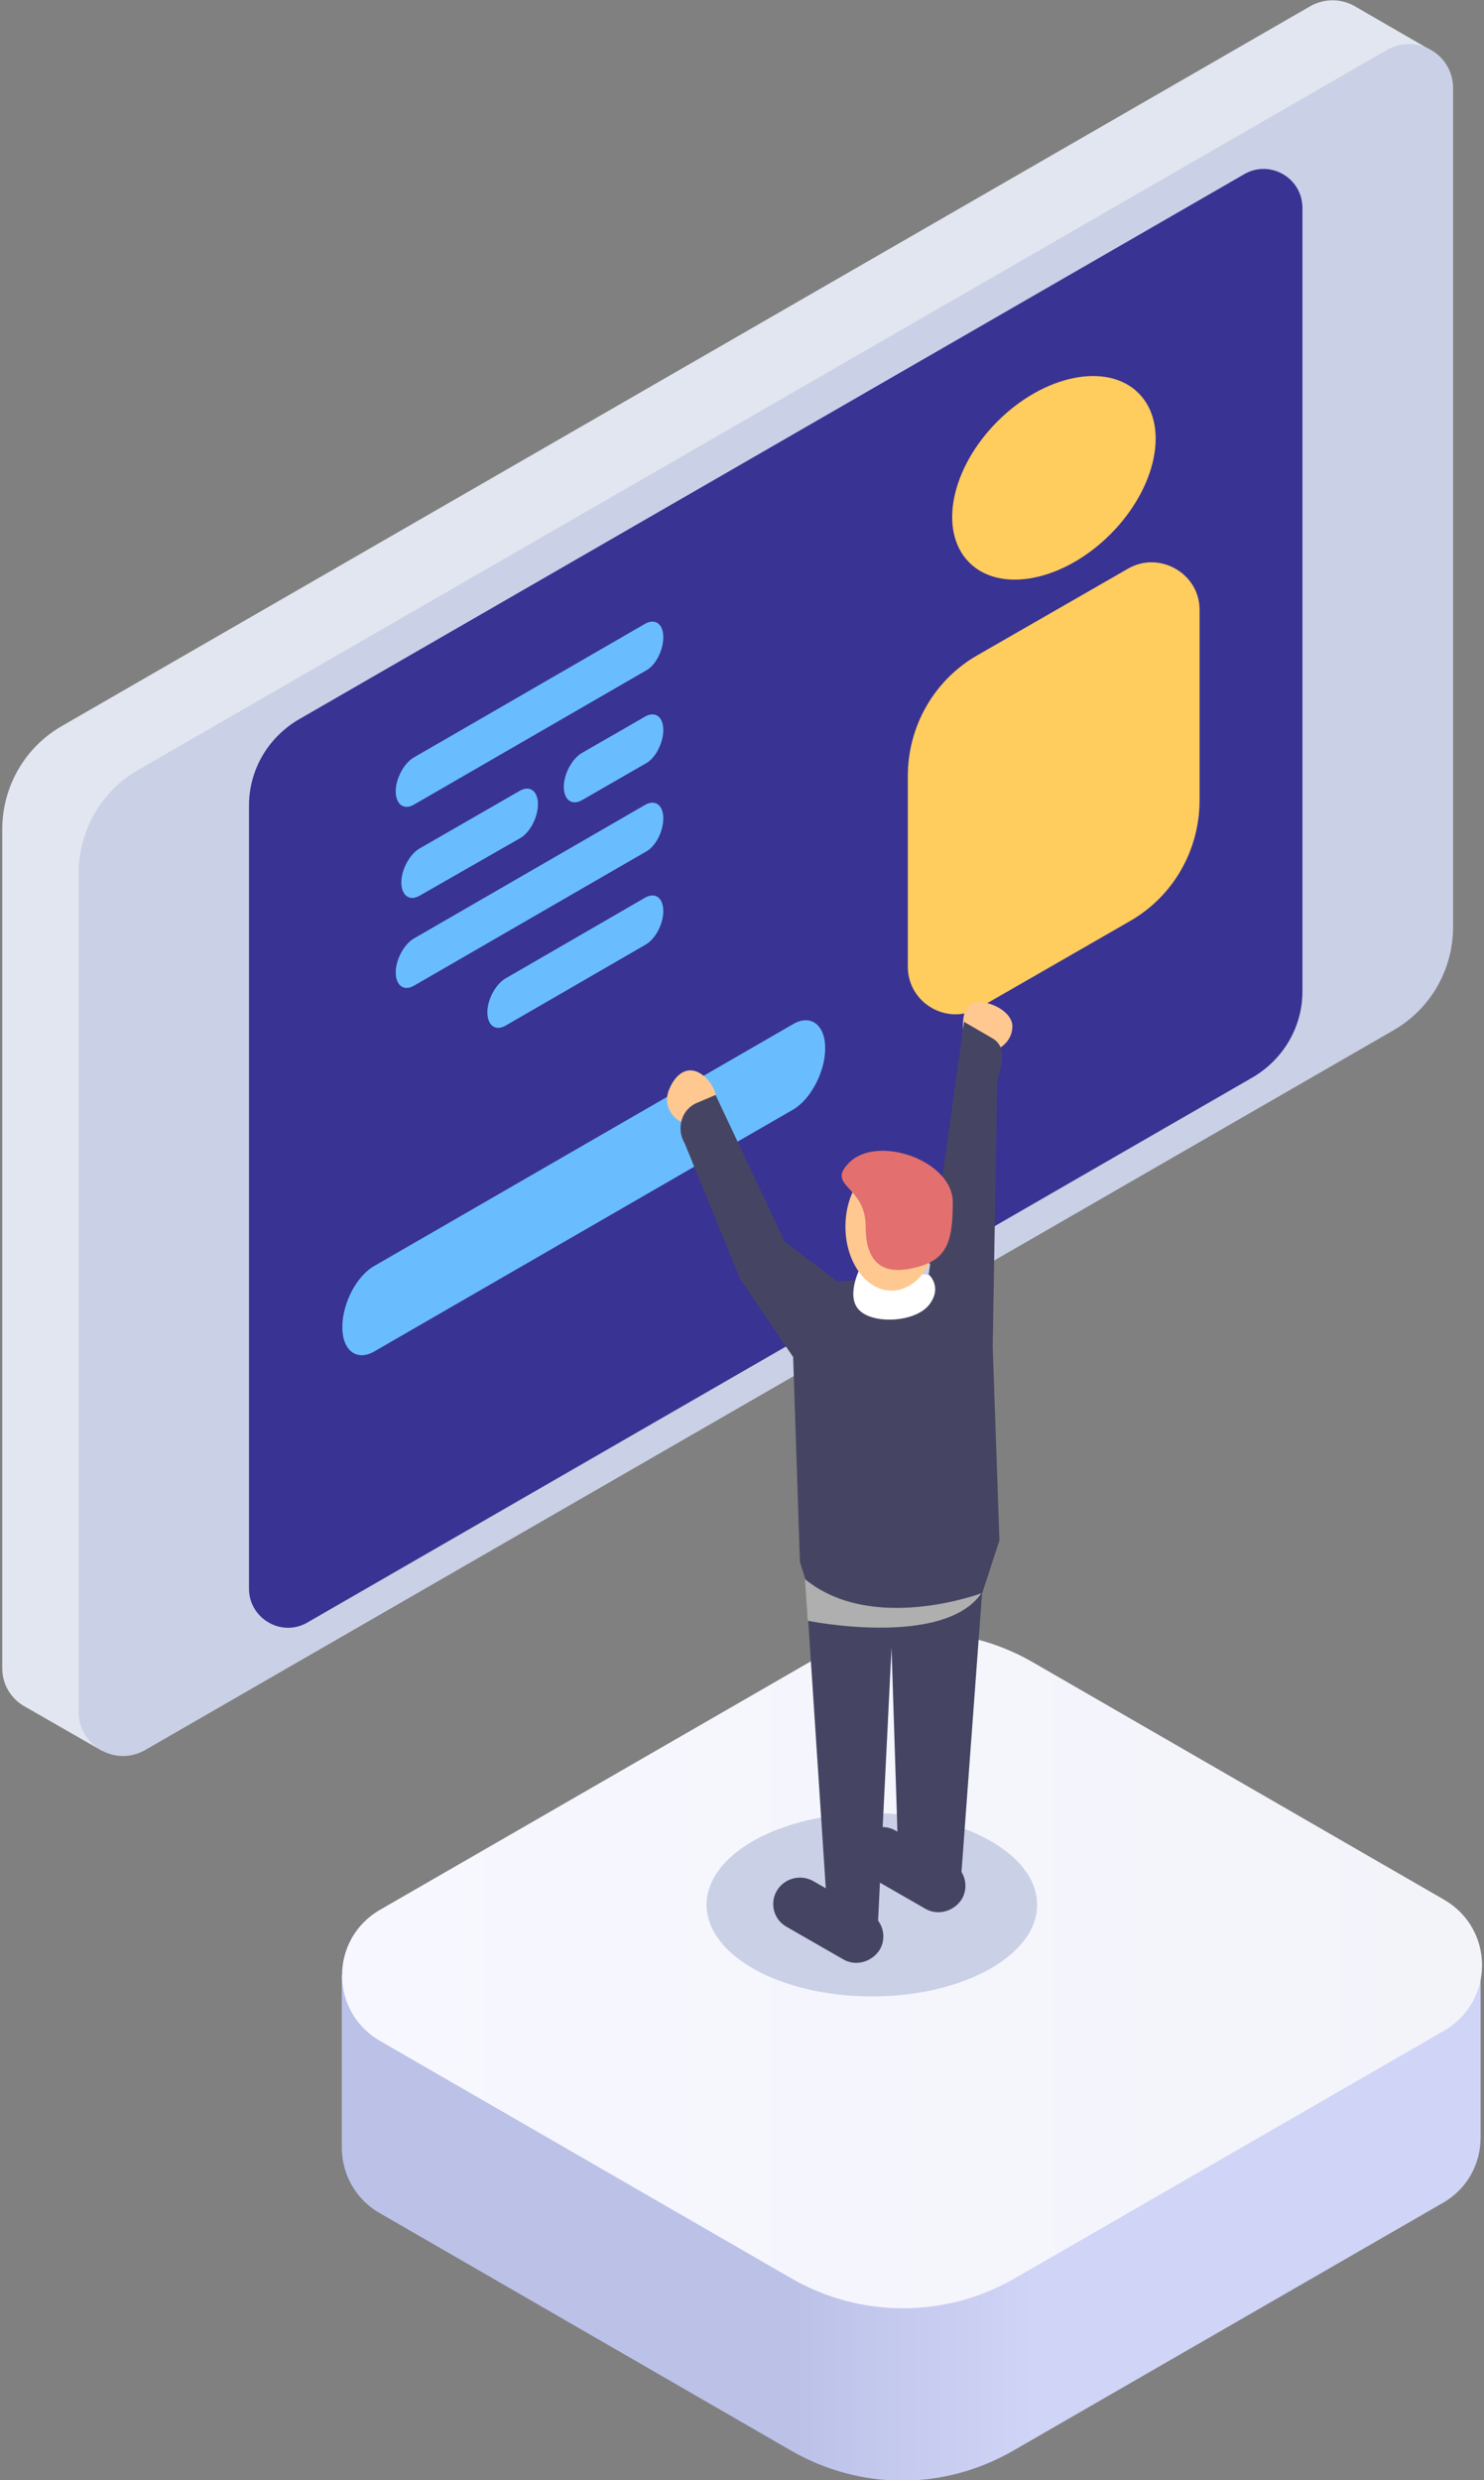 <?xml version="1.0" encoding="utf-8"?>
<!-- Generator: Adobe Illustrator 22.0.1, SVG Export Plug-In . SVG Version: 6.00 Build 0)  -->
<svg version="1.1" id="_x31_" xmlns="http://www.w3.org/2000/svg" xmlns:xlink="http://www.w3.org/1999/xlink" x="0px" y="0px"
	 width="264px" height="441px" viewBox="0 0 264 441" style="enable-background:new 0 0 264 441;" xml:space="preserve">
<rect x="0" y="0" width="264" height="441" fill="#808080" stroke="none"/>
<style type="text/css">
	.st0{fill:#E1E6F0;}
	.st1{fill:#CAD0E6;}
	.st2{fill:#393393;}
	.st3{fill:#69BDFF;}
	.st4{fill:#FFCC5E;}
	.st5{fill:url(#SVGID_1_);}
	.st6{fill:url(#SVGID_2_);}
	.st7{fill:#454563;}
	.st8{fill:#FFC891;}
	.st9{fill:#AFAFAF;}
	.st10{fill:#FFFFFF;}
	.st11{fill:#E36F6F;}
</style>
<g>
	<g>
		<path class="st0" d="M18.1,311.3l8.8-15.2l95.6-55.1l112.7-65c6.6-3.8,10.6-10.8,10.6-18.4l0-133.7l8.7-15L241,1.1
			c-2.3-1.3-5.2-1.5-7.9,0l-222.1,128c-6.6,3.8-10.6,10.8-10.6,18.4l0,149.1c0,3.1,1.7,5.6,4.1,6.9L18.1,311.3z"/>
		<path class="st1" d="M246.7,8.9l-222.1,128c-6.6,3.8-10.6,10.8-10.6,18.4l0,149.1c0,6,6.5,9.8,11.8,6.8l222.1-128
			c6.6-3.8,10.6-10.8,10.6-18.4l0-149.1C258.5,9.6,252,5.9,246.7,8.9z"/>
		<path class="st2" d="M221.3,31L53.2,127.9c-5.5,3.2-8.9,9-8.9,15.3v139.3c0,5.3,5.8,8.7,10.4,6l168.1-96.9c5.5-3.2,8.9-9,8.9-15.3
			l0-139.3C231.7,31.6,225.9,28.3,221.3,31z"/>
		<path class="st3" d="M146.8,186.4c0-4.2-2.6-6.1-5.7-4.3l-74.5,43c-3.2,1.8-5.7,6.7-5.7,10.9c0,4.2,2.6,6.1,5.7,4.3l74.5-43
			C144.2,195.5,146.8,190.6,146.8,186.4z"/>
		<path class="st4" d="M200.7,101.1l-26.8,15.4c-7.7,4.4-12.4,12.6-12.4,21.5v33.9c0,6.5,7.1,10.6,12.7,7.3l26.8-15.4
			c7.7-4.4,12.4-12.6,12.4-21.5l0-33.9C213.4,102,206.3,97.9,200.7,101.1z"/>
		<path class="st3" d="M118,113.3c0-2.3-1.4-3.4-3.2-2.4l-41.2,23.8c-1.7,1-3.2,3.7-3.2,6c0,2.3,1.4,3.4,3.2,2.4l41.2-23.8
			C116.6,118.4,118,115.7,118,113.3z"/>
		<path class="st3" d="M118,145.5c0-2.3-1.4-3.4-3.2-2.4l-41.2,23.8c-1.7,1-3.2,3.7-3.2,6c0,2.3,1.4,3.4,3.2,2.4l41.2-23.8
			C116.6,150.6,118,147.9,118,145.5z"/>
		<path class="st3" d="M118,162c0-2.3-1.4-3.4-3.2-2.4L89.9,174c-1.7,1-3.2,3.7-3.2,6c0,2.3,1.4,3.4,3.2,2.4l24.9-14.4
			C116.6,167,118,164.3,118,162z"/>
		<path class="st3" d="M95.7,143c0-2.3-1.4-3.4-3.2-2.4l-17.9,10.3c-1.7,1-3.2,3.7-3.2,6c0,2.3,1.4,3.4,3.2,2.4L92.6,149
			C94.3,148,95.7,145.3,95.7,143z"/>
		<path class="st3" d="M118,129.8c0-2.3-1.4-3.4-3.2-2.4l-11.3,6.5c-1.7,1-3.2,3.7-3.2,6c0,2.3,1.4,3.4,3.2,2.4l11.3-6.5
			C116.6,134.9,118,132.1,118,129.8z"/>
		<ellipse transform="matrix(0.707 -0.707 0.707 0.707 -5.168 157.436)" class="st4" cx="187.5" cy="85" rx="21.3" ry="14.2"/>
	</g>
	<linearGradient id="SVGID_1_" gradientUnits="userSpaceOnUse" x1="60.821" y1="395.197" x2="263.543" y2="395.197">
		<stop  offset="0.396" style="stop-color:#BCC1E8"/>
		<stop  offset="0.608" style="stop-color:#D0D4F6"/>
	</linearGradient>
	<path class="st5" d="M160.6,408.7l-99.8-57.5v30.6c0,4.5,2.2,9.1,6.7,11.7l73.3,42.3c6.1,3.5,12.9,5.3,19.7,5.3s13.6-1.8,19.7-5.3
		l76.5-44.1c4.5-2.6,6.7-7.1,6.7-11.7v-30.6L160.6,408.7z"/>
	<linearGradient id="SVGID_2_" gradientUnits="userSpaceOnUse" x1="60.821" y1="350.31" x2="263.543" y2="350.31">
		<stop  offset="0" style="stop-color:#F7F8FF"/>
		<stop  offset="1" style="stop-color:#F3F3FA"/>
	</linearGradient>
	<path class="st6" d="M67.6,362.9l73.3,42.3c12.2,7,27.3,7,39.5,0l76.5-44.1c9-5.2,9-18.1,0-23.3l-73.3-42.3c-12.2-7-27.3-7-39.5,0
		l-76.5,44.1C58.6,344.8,58.6,357.7,67.6,362.9z"/>
	<g>
		<ellipse class="st1" cx="155.1" cy="338.7" rx="29.4" ry="16.3"/>
		<path class="st7" d="M150,348.4l-10.1-5.8c-2.3-1.3-3-4.2-1.7-6.4l0,0c1.3-2.2,4.2-3,6.5-1.7l10.1,5.8c2.3,1.3,3,4.2,1.7,6.4l0,0
			C155.1,348.9,152.2,349.7,150,348.4z"/>
		<path class="st7" d="M164.6,339.4l-10.1-5.8c-2.3-1.3-3-4.2-1.7-6.4l0,0c1.3-2.2,4.2-3,6.5-1.7l10.1,5.8c2.3,1.3,3,4.2,1.7,6.4
			l0,0C169.7,339.9,166.8,340.7,164.6,339.4z"/>
		<path class="st8" d="M171.3,182.5c0,2.4,2,4.4,4.4,4.4c2.4,0,4.4-2,4.4-4.4c0-2.4-3.4-4.3-5.9-4.3
			C171.9,178.2,171.3,180,171.3,182.5z"/>
		<path class="st8" d="M118.9,194.1c-0.8,2.3,0.5,4.8,2.8,5.6c2.3,0.8,4.8-0.5,5.6-2.8c0.8-2.3-1.2-5.6-3.5-6.4
			C121.5,189.7,119.7,191.8,118.9,194.1z"/>
		<path class="st7" d="M124,196.1l3.3-1.4l12.3,26.1l9.4,7.1l16.2-1.2l6.3-45l5,2.9c2.7,1.5,1.7,4.7,0.9,7.7l-0.8,47.2l1.2,34.4
			l-3.1,9.5l-3.7,50.1c-0.2,2.2-1.9,4-4.1,4.1l-2.2,0.2c-2.5,0.2-4.7-1.8-4.8-4.3l-1.3-40.5l-2.4,48.7c-0.1,2.4-2.1,4.2-4.5,4.2h0
			c-0.9,0-1.8-0.3-2.5-0.8c-1.1-0.7-1.8-1.9-1.9-3.3l-4-60.9l-1-3.2l-1.2-36.4l-9.4-13.8l-5.4-13.2l-4.5-11
			C120.2,200.6,121.3,197.2,124,196.1z"/>
		<path class="st9" d="M174.6,283.3c0,0-19.4,7.3-31.4-2.5l0.5,7.4C143.7,288.2,167.8,293.1,174.6,283.3z"/>
		<path class="st10" d="M165.3,226.7c0,0,2.4,2.2,0,5.3c-2.4,3.1-9.7,3.5-12.3,1.1c-2.7-2.4,0-7.6,0-7.6L165.3,226.7z"/>
		<ellipse class="st8" cx="158.6" cy="218.1" rx="8.2" ry="11.4"/>
		<path class="st11" d="M154,218.1c0,7.4,4,8.4,8.4,7.4c5.9-1.3,7.1-4.3,7.1-11.7c0-7.4-13.3-12.1-18.4-7.1
			C146.8,211,154,210.7,154,218.1z"/>
	</g>
</g>
</svg>
